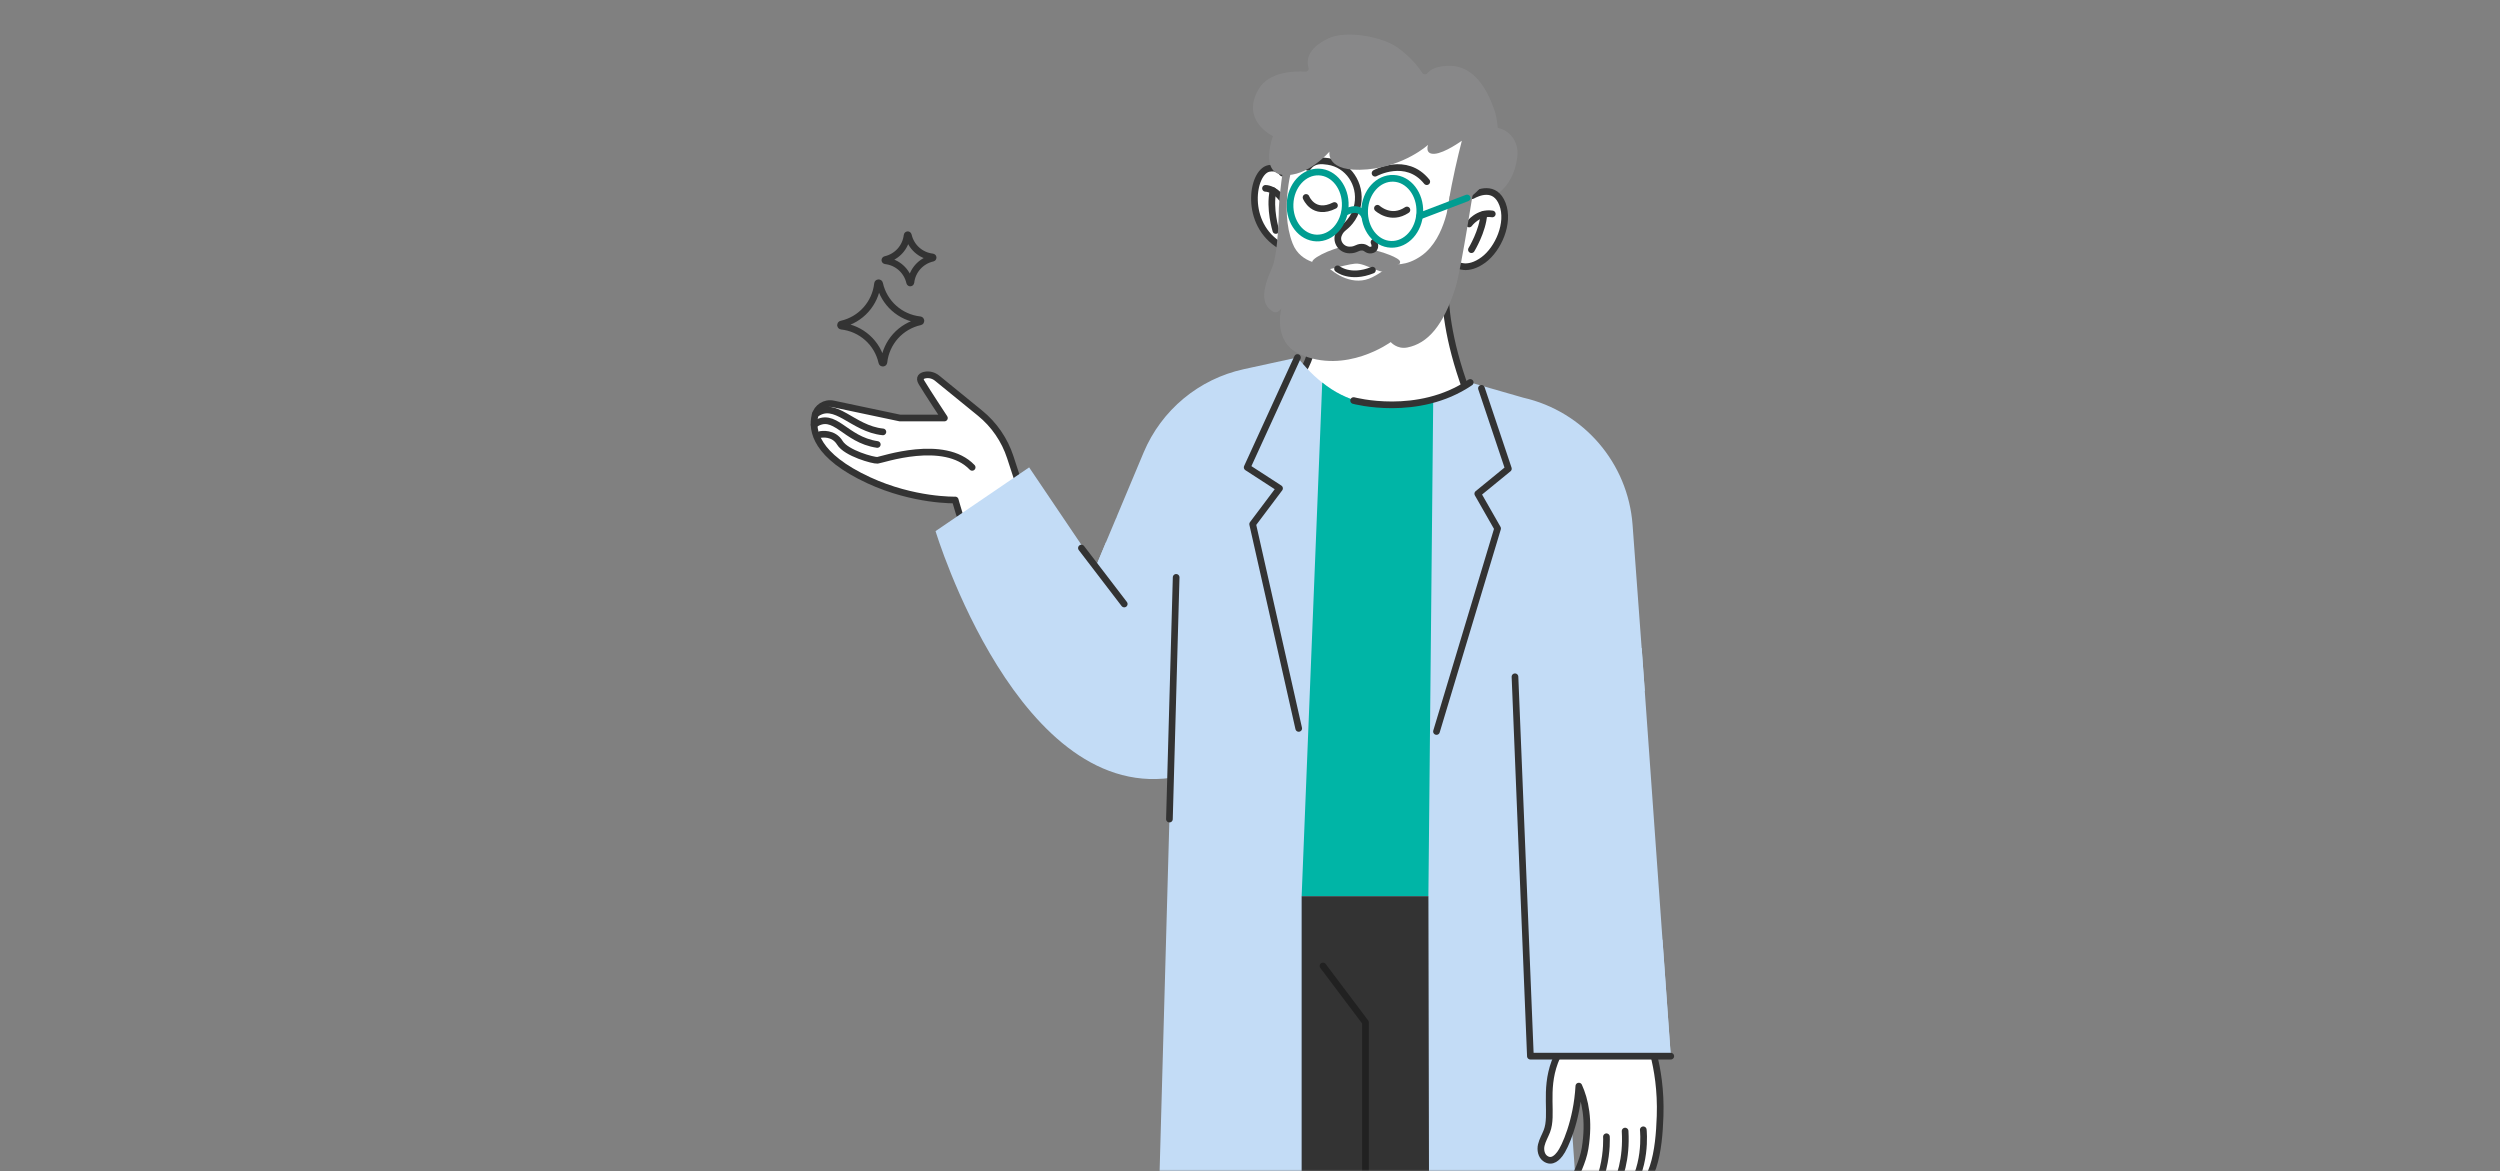 <svg width="728" height="341" viewBox="0 0 728 341" fill="none" xmlns="http://www.w3.org/2000/svg">
<rect x="0" y="0" width="728" height="341" fill="#808080" stroke="none"/>
<mask id="mask0_2976_36601" style="mask-type:luminance" maskUnits="userSpaceOnUse" x="194" y="0" width="341" height="341">
<path d="M535 0H194V341H535V0Z" fill="white"/>
</mask>
<g mask="url(#mask0_2976_36601)">
<path d="M426.932 113.551C421.481 98.677 420.724 88.31 420.849 82.913C420.911 80.232 419.317 77.801 416.85 76.759C404.488 71.557 390.184 74.871 381.375 84.979L380.957 85.451C379.309 87.34 378.899 90.002 379.87 92.318C380.699 94.278 381.562 96.914 381.901 99.844C382.613 106.079 373.484 116.472 373.484 116.472L377.109 118.565C392.063 127.187 410.74 125.958 424.438 115.457L426.932 113.542V113.551Z" fill="white" stroke="#333333" stroke-width="1.944" stroke-linecap="round" stroke-linejoin="round"/>
<path d="M388.187 99.406C388.187 99.406 399.017 100.288 409.152 90.25" stroke="url(#paint0_linear_2976_36601)" stroke-width="0.303" stroke-miterlimit="10" stroke-linecap="round"/>
<path d="M421.216 78.772C421.635 78.789 429.437 60.237 432.278 58.616C434.121 57.556 440.48 55.588 441.825 45.871C442.547 40.608 438.735 37.312 435.422 37.179C432.83 37.081 431.191 32.2 431.191 32.2C431.191 32.2 422.561 57.245 421.047 66.819C419.524 76.394 421.225 78.772 421.225 78.772H421.216Z" fill="#888889"/>
<path d="M428.462 56.745C428.4 56.905 428.569 57.057 428.721 56.977C430.306 56.086 435.356 53.806 437.52 59.435C439.631 64.912 436.291 72.492 431.998 75.662C427.278 79.154 424.223 77.034 424.223 77.034C417.935 98.694 392.32 105.303 380.172 92.522C371.39 83.286 372.958 71.619 372.958 71.619C362.145 65.322 364.505 50.047 369.493 49.05C371.72 48.605 372.877 49.656 373.394 50.368C373.492 50.502 373.697 50.43 373.697 50.27C373.626 48.097 373.804 41.221 378.141 34.532C385.293 23.515 397.041 19.436 410.044 23.025C419.315 25.581 426.993 30.819 428.872 40.054C430.787 49.433 429.086 55.08 428.445 56.745H428.462Z" fill="white" stroke="#333333" stroke-width="1.944" stroke-linecap="round" stroke-linejoin="round"/>
<path d="M382.816 76.829C382.914 76.802 382.976 76.633 382.878 76.641C382.228 76.695 381.738 76.401 382.495 75.626C383.412 74.682 385.951 73.417 388.364 72.589C392.096 71.306 391.811 70.986 399.943 72.767C401.973 73.213 407.762 75.02 407.718 76.285C407.682 77.292 406.533 77.131 406.809 77.238C407.157 77.363 407.638 78.334 406.257 78.913C402.214 80.614 397.965 76.481 394.599 76.775C391.232 77.069 383.644 79.839 381.738 78.708C381.221 78.405 381.524 77.835 381.738 77.577C382.13 77.087 382.593 76.9 382.824 76.837L382.816 76.829Z" fill="#888889"/>
<path d="M368.515 54.849C368.515 54.849 370.884 54.786 373.146 57.636L368.515 54.849Z" fill="white"/>
<path d="M368.515 54.849C368.515 54.849 370.884 54.786 373.146 57.636" stroke="#333333" stroke-width="1.944" stroke-linecap="round" stroke-linejoin="round"/>
<path d="M371.525 67.121C371.525 67.121 369.556 60.744 370.723 55.525L371.525 67.121Z" fill="white"/>
<path d="M371.525 67.121C371.525 67.121 369.556 60.744 370.723 55.525" stroke="#333333" stroke-width="1.944" stroke-linecap="round" stroke-linejoin="round"/>
<path d="M427.821 65.226C427.821 65.226 430.395 61.637 434.555 62.296L427.821 65.226Z" fill="white"/>
<path d="M427.821 65.226C427.821 65.226 430.395 61.637 434.555 62.296" stroke="#333333" stroke-width="1.944" stroke-linecap="round" stroke-linejoin="round"/>
<path d="M428.478 72.709C428.478 72.709 431.8 67.267 432.085 62.386L428.478 72.709Z" fill="white"/>
<path d="M428.478 72.709C428.478 72.709 431.8 67.267 432.085 62.386" stroke="#333333" stroke-width="1.944" stroke-linecap="round" stroke-linejoin="round"/>
<path d="M401.108 60.645C401.108 60.645 405.001 64.306 409.694 61.144L401.108 60.645Z" fill="white"/>
<path d="M401.108 60.645C401.108 60.645 405.001 64.306 409.694 61.144" stroke="#333333" stroke-width="1.944" stroke-linecap="round" stroke-linejoin="round"/>
<path d="M400.108 70.541C400.108 70.541 401.079 72.572 399.235 72.821C398.015 72.991 397.899 71.949 396.519 71.975C395.102 72.002 394.88 72.821 392.974 72.795C390.551 72.768 388.984 70.381 389.776 68.359C390.649 66.133 391.878 66.48 393.802 63.568C394.648 62.276 395.129 60.86 395.379 59.462C396.403 53.61 392.618 47.892 386.739 47.011C384.94 46.743 382.518 46.467 380.879 48.73" fill="white"/>
<path d="M400.108 70.541C400.108 70.541 401.079 72.572 399.235 72.821C398.015 72.991 397.899 71.949 396.519 71.975C395.102 72.002 394.88 72.821 392.974 72.795C390.551 72.768 388.984 70.381 389.776 68.359C390.649 66.133 391.878 66.48 393.802 63.568C394.648 62.276 395.129 60.86 395.379 59.462C396.403 53.61 392.618 47.892 386.739 47.011C384.94 46.743 382.518 46.467 380.879 48.73" stroke="#333333" stroke-width="1.944" stroke-linecap="round" stroke-linejoin="round"/>
<path d="M400.412 50.441C400.412 50.441 409.443 45.417 415.473 52.899L400.412 50.441Z" fill="white"/>
<path d="M400.412 50.441C400.412 50.441 409.443 45.417 415.473 52.899" stroke="#333333" stroke-width="1.944" stroke-linecap="round" stroke-linejoin="round"/>
<path d="M391.735 60.003C391.935 54.695 388.499 50.256 384.061 50.088C379.622 49.921 375.862 54.089 375.661 59.397C375.461 64.706 378.897 69.145 383.336 69.312C387.774 69.48 391.535 65.312 391.735 60.003Z" stroke="#009D91" stroke-width="1.954" stroke-miterlimit="10" stroke-linecap="round"/>
<path d="M413.446 61.842C413.646 56.533 410.21 52.094 405.772 51.927C401.333 51.759 397.573 55.927 397.372 61.236C397.172 66.544 400.608 70.984 405.047 71.151C409.485 71.318 413.246 67.151 413.446 61.842Z" stroke="#009D91" stroke-width="1.954" stroke-miterlimit="10" stroke-linecap="round"/>
<path d="M391.6 61.918C391.6 61.918 395.572 59.353 397.371 62.907" stroke="#009D91" stroke-width="1.954" stroke-miterlimit="10" stroke-linecap="round"/>
<path d="M389.492 78.281C389.492 78.281 393.135 81.3 399.654 78.664L389.492 78.281Z" fill="white"/>
<path d="M389.492 78.281C389.492 78.281 393.135 81.3 399.654 78.664" stroke="#333333" stroke-width="1.944" stroke-linecap="round" stroke-linejoin="round"/>
<path d="M381.04 19.731C381.218 20.319 380.764 20.898 380.149 20.862C376.979 20.666 369.497 20.8 366.478 26.01C361.17 35.175 370.682 39.637 370.682 39.637C370.682 39.637 366.701 50.324 373.728 50.957C380.755 51.589 387.141 44.152 387.141 44.152C387.141 44.152 385.965 50.378 398.105 49.327C409.086 48.383 415.846 42.184 415.846 42.184C415.846 42.184 414.795 44.989 417.752 44.785C420.709 44.58 425.688 40.982 425.688 40.982C425.688 40.982 419.124 65.964 421.849 69.01C424.592 72.074 428.85 57.058 428.716 56.96C437.676 49.799 436.794 36.751 435.209 32.173C433.321 26.731 429.58 18.894 421.644 19.17C418.099 19.294 416.479 20.319 415.73 21.263C415.321 21.788 414.528 21.77 414.163 21.209C413.058 19.508 410.894 16.738 407.154 13.977C402.674 10.673 392.022 8.705 386.811 11.181C380.47 14.2 380.479 17.825 381.031 19.704L381.04 19.731Z" fill="#888889"/>
<path d="M429.57 52.034C429.57 52.034 425.482 78.504 423.897 83.562C420.307 94.954 415.694 100.013 409.816 101.188C406.814 101.785 404.979 99.612 404.979 99.612C404.979 99.612 391.896 109.195 378.412 103.085C370.431 99.469 373.166 89.726 373.166 89.726C373.166 89.726 372.115 91.587 370.654 90.714C367.252 88.693 367.412 84.596 370.387 78.058C371.848 74.852 372.248 66.48 372.364 62.606C372.4 61.368 372.4 60.593 372.4 60.593C372.631 55.766 373.727 48.596 373.727 48.596L376.621 47.34C376.621 47.34 372.391 60.593 376.416 70.915C378.803 77.043 385.813 76.954 385.813 76.954C385.813 76.954 390.123 81.79 395.619 81.71C398.38 81.665 400.321 80.686 405.131 77.15C405.763 76.687 409.254 77.853 414.082 74.353C421.225 69.17 422.178 57.119 422.178 57.119L429.57 52.034Z" fill="#888889"/>
<path d="M372.359 62.429C372.35 61.832 372.359 61.155 372.394 60.416C372.394 60.416 372.394 61.191 372.359 62.429Z" fill="#A5A5A5"/>
<path d="M380.323 57.492C380.323 57.492 382.487 62.916 388.597 59.844L380.323 57.492Z" fill="white"/>
<path d="M380.323 57.492C380.323 57.492 382.487 62.916 388.597 59.844" stroke="#333333" stroke-width="1.944" stroke-linecap="round" stroke-linejoin="round"/>
<path d="M427.218 57.653L413.404 62.917" stroke="#009D91" stroke-width="1.954" stroke-miterlimit="10" stroke-linecap="round"/>
<path d="M445.652 285.556H352.838V414.744H445.652V285.556Z" fill="#333333"/>
<path d="M391.472 345.943C391.472 345.943 381.025 338.542 379.039 329.155" stroke="#232323" stroke-width="1.778" stroke-linecap="round" stroke-linejoin="round"/>
<path d="M326.099 150.964L322.875 172.42L297.412 142.993L294.196 133.143C292.549 128.102 289.494 123.648 285.379 120.3L272.901 110.137C271.922 109.336 270.639 108.971 269.392 109.211C268.35 109.416 267.522 109.977 268.35 111.367C270.016 114.145 275.012 121.725 275.012 121.725H262.062L242.637 117.619C240.241 117.111 237.89 118.607 237.32 120.994C236.269 125.403 237.623 132.76 252.995 139.858C266.168 145.941 278.165 145.594 278.165 145.594C278.165 145.594 300.137 228.049 344.776 217.941C395.694 206.407 364.762 152.621 364.762 152.621L326.09 150.956L326.099 150.964Z" fill="white" stroke="#333333" stroke-width="1.944" stroke-linecap="round" stroke-linejoin="round"/>
<path d="M238.811 126.551C239.247 126.445 242.72 125.901 244.564 128.938C246.408 131.975 254.334 134.149 255.528 134.042C256.721 133.935 274.953 127.531 283.093 136.099" fill="white"/>
<path d="M238.811 126.551C239.247 126.445 242.72 125.901 244.564 128.938C246.408 131.975 254.334 134.149 255.528 134.042C256.721 133.935 274.953 127.531 283.093 136.099" stroke="#333333" stroke-width="1.944" stroke-linecap="round" stroke-linejoin="round"/>
<path d="M255.466 129.43C245.892 128.031 243.104 119.472 237.065 123.658L255.466 129.43Z" fill="white"/>
<path d="M255.466 129.43C245.892 128.031 243.104 119.472 237.065 123.658" stroke="#333333" stroke-width="1.944" stroke-linecap="round" stroke-linejoin="round"/>
<path d="M257.097 125.768C248.155 124.868 243.203 116.167 237.405 120.682" stroke="#333333" stroke-width="1.944" stroke-linecap="round" stroke-linejoin="round"/>
<path d="M331.882 183.171L322.878 172.421" stroke="#333333" stroke-width="1.944" stroke-linecap="round" stroke-linejoin="round"/>
<path d="M448.829 201.125L478.968 201.241L475.406 152.843C474.079 134.852 461.173 119.827 443.592 115.81L428.13 111.366L422.68 114.029C406.853 121.769 390.706 119.328 379.332 105.88L377.827 104.098L362.178 107.51C349.086 110.369 338.202 119.417 333.019 131.78L319.517 163.967L342.495 168.118L336.474 384.339L461.708 385.283L448.82 201.116L448.829 201.125Z" fill="#C3DCF6"/>
<path d="M322.092 157.841L319.153 164.94L299.683 136.101L272.43 154.662C272.43 154.662 296.78 235.256 343.111 226.145C353.229 192.149 348.054 161.84 348.054 161.84L322.083 157.841H322.092Z" fill="#C3DCF6"/>
<path d="M340.536 238.523L342.496 168.127" stroke="#333333" stroke-width="1.944" stroke-linecap="round" stroke-linejoin="round"/>
<path d="M314.909 159.594L327.378 175.884" stroke="#333333" stroke-width="1.944" stroke-linecap="round" stroke-linejoin="round"/>
<path d="M478.063 188.691L486.533 307.556L448.717 306.621L429.007 199.833L478.063 188.691Z" fill="#C3DCF6"/>
<path d="M456.951 354.129C452.97 350.433 460.309 342.248 461.574 334.402C462.91 326.172 461.556 320.232 459.757 316.268C459.196 326.395 455.696 334.161 454.235 336.032C453.647 336.78 451.991 338.891 449.906 337.305C448.838 336.495 448.49 334.883 448.82 333.449C449.158 332.015 449.933 330.741 450.459 329.378C452.276 324.658 449.648 317.631 452.748 309.268C455.037 303.096 461.458 297.885 461.458 297.885L459.481 275.806L479.128 277.481L479.2 300.254C479.2 300.254 483.929 309.945 483.421 324.997C483.092 334.829 481.711 346.862 473.054 348.456C469.198 354.593 465.315 352.624 465.315 352.624C462.554 356.071 458.189 355.278 456.943 354.129H456.951Z" fill="white" stroke="#333333" stroke-width="1.944" stroke-linecap="round" stroke-linejoin="round"/>
<path d="M478.523 328.995C478.523 328.995 479.868 340.779 473.063 348.456L478.523 328.995Z" fill="white"/>
<path d="M478.523 328.995C478.523 328.995 479.868 340.779 473.063 348.456" stroke="#333333" stroke-width="1.944" stroke-linecap="round" stroke-linejoin="round"/>
<path d="M465.323 352.623C465.323 352.623 474.176 345.561 473.232 329.369L465.323 352.623Z" fill="white"/>
<path d="M465.323 352.623C465.323 352.623 474.176 345.561 473.232 329.369" stroke="#333333" stroke-width="1.944" stroke-linecap="round" stroke-linejoin="round"/>
<path d="M467.795 331.018C467.795 331.018 468.784 347.967 456.956 354.13L467.795 331.018Z" fill="white"/>
<path d="M467.795 331.018C467.795 331.018 468.784 347.967 456.956 354.13" stroke="#333333" stroke-width="1.944" stroke-linecap="round" stroke-linejoin="round"/>
<path d="M486.531 307.558H445.651L441.162 282.353L456.962 267.14L484.118 273.66L486.531 307.558Z" fill="#C3DCF6"/>
<path d="M385.033 111.375L379.039 260.967H415.947L417.354 116.255C417.354 116.255 399.23 122.998 385.024 111.375H385.033Z" fill="#00B5A6"/>
<path d="M379.039 260.968H415.956L416.223 391.696H379.039V260.968Z" fill="#333333"/>
<path d="M377.82 104.098L363.178 136.099L372.601 142.209L364.772 152.629L378.185 212.115" stroke="#333333" stroke-width="1.944" stroke-linecap="round" stroke-linejoin="round"/>
<path d="M431.396 113.074L439.243 136.489L430.327 143.775L436.099 153.892L418.304 213.013" stroke="#333333" stroke-width="1.944" stroke-linecap="round" stroke-linejoin="round"/>
<path d="M486.531 307.557H445.651L441.162 197.073" stroke="#333333" stroke-width="1.944" stroke-linecap="round" stroke-linejoin="round"/>
<path d="M397.629 414.746V297.725L385.258 281.292" stroke="#212121" stroke-width="1.944" stroke-linecap="round" stroke-linejoin="round"/>
<path d="M394.175 116.639C394.175 116.639 412.914 121.724 428.126 111.366" stroke="#333333" stroke-width="1.944" stroke-linecap="round" stroke-linejoin="round"/>
<path d="M245.026 94.977C244.678 94.941 244.651 94.442 244.99 94.371C250.663 93.115 254.903 88.386 255.535 82.606C255.571 82.258 256.069 82.232 256.141 82.57C257.397 88.244 262.126 92.483 267.906 93.115C268.253 93.151 268.28 93.65 267.942 93.721C262.268 94.977 258.029 99.706 257.397 105.486C257.361 105.834 256.862 105.86 256.791 105.522C255.535 99.849 250.806 95.609 245.026 94.977Z" stroke="#333333" stroke-width="1.944" stroke-linecap="round" stroke-linejoin="round"/>
<path d="M257.829 75.935C257.624 75.908 257.606 75.614 257.811 75.57C261.213 74.813 263.761 71.971 264.143 68.507C264.17 68.302 264.464 68.284 264.509 68.489C265.266 71.891 268.107 74.439 271.571 74.822C271.776 74.848 271.794 75.142 271.589 75.187C268.187 75.944 265.64 78.785 265.257 82.249C265.23 82.454 264.936 82.472 264.892 82.267C264.135 78.865 261.293 76.318 257.829 75.935Z" stroke="#333333" stroke-width="1.944" stroke-linecap="round" stroke-linejoin="round"/>
</g>
<defs>
<linearGradient id="paint0_linear_2976_36601" x1="388.248" y1="94.433" x2="409.109" y2="95.22" gradientUnits="userSpaceOnUse">
<stop stop-color="white" stop-opacity="0"/>
<stop offset="0.44" stop-color="white"/>
<stop offset="1" stop-color="white" stop-opacity="0"/>
</linearGradient>
</defs>
</svg>
